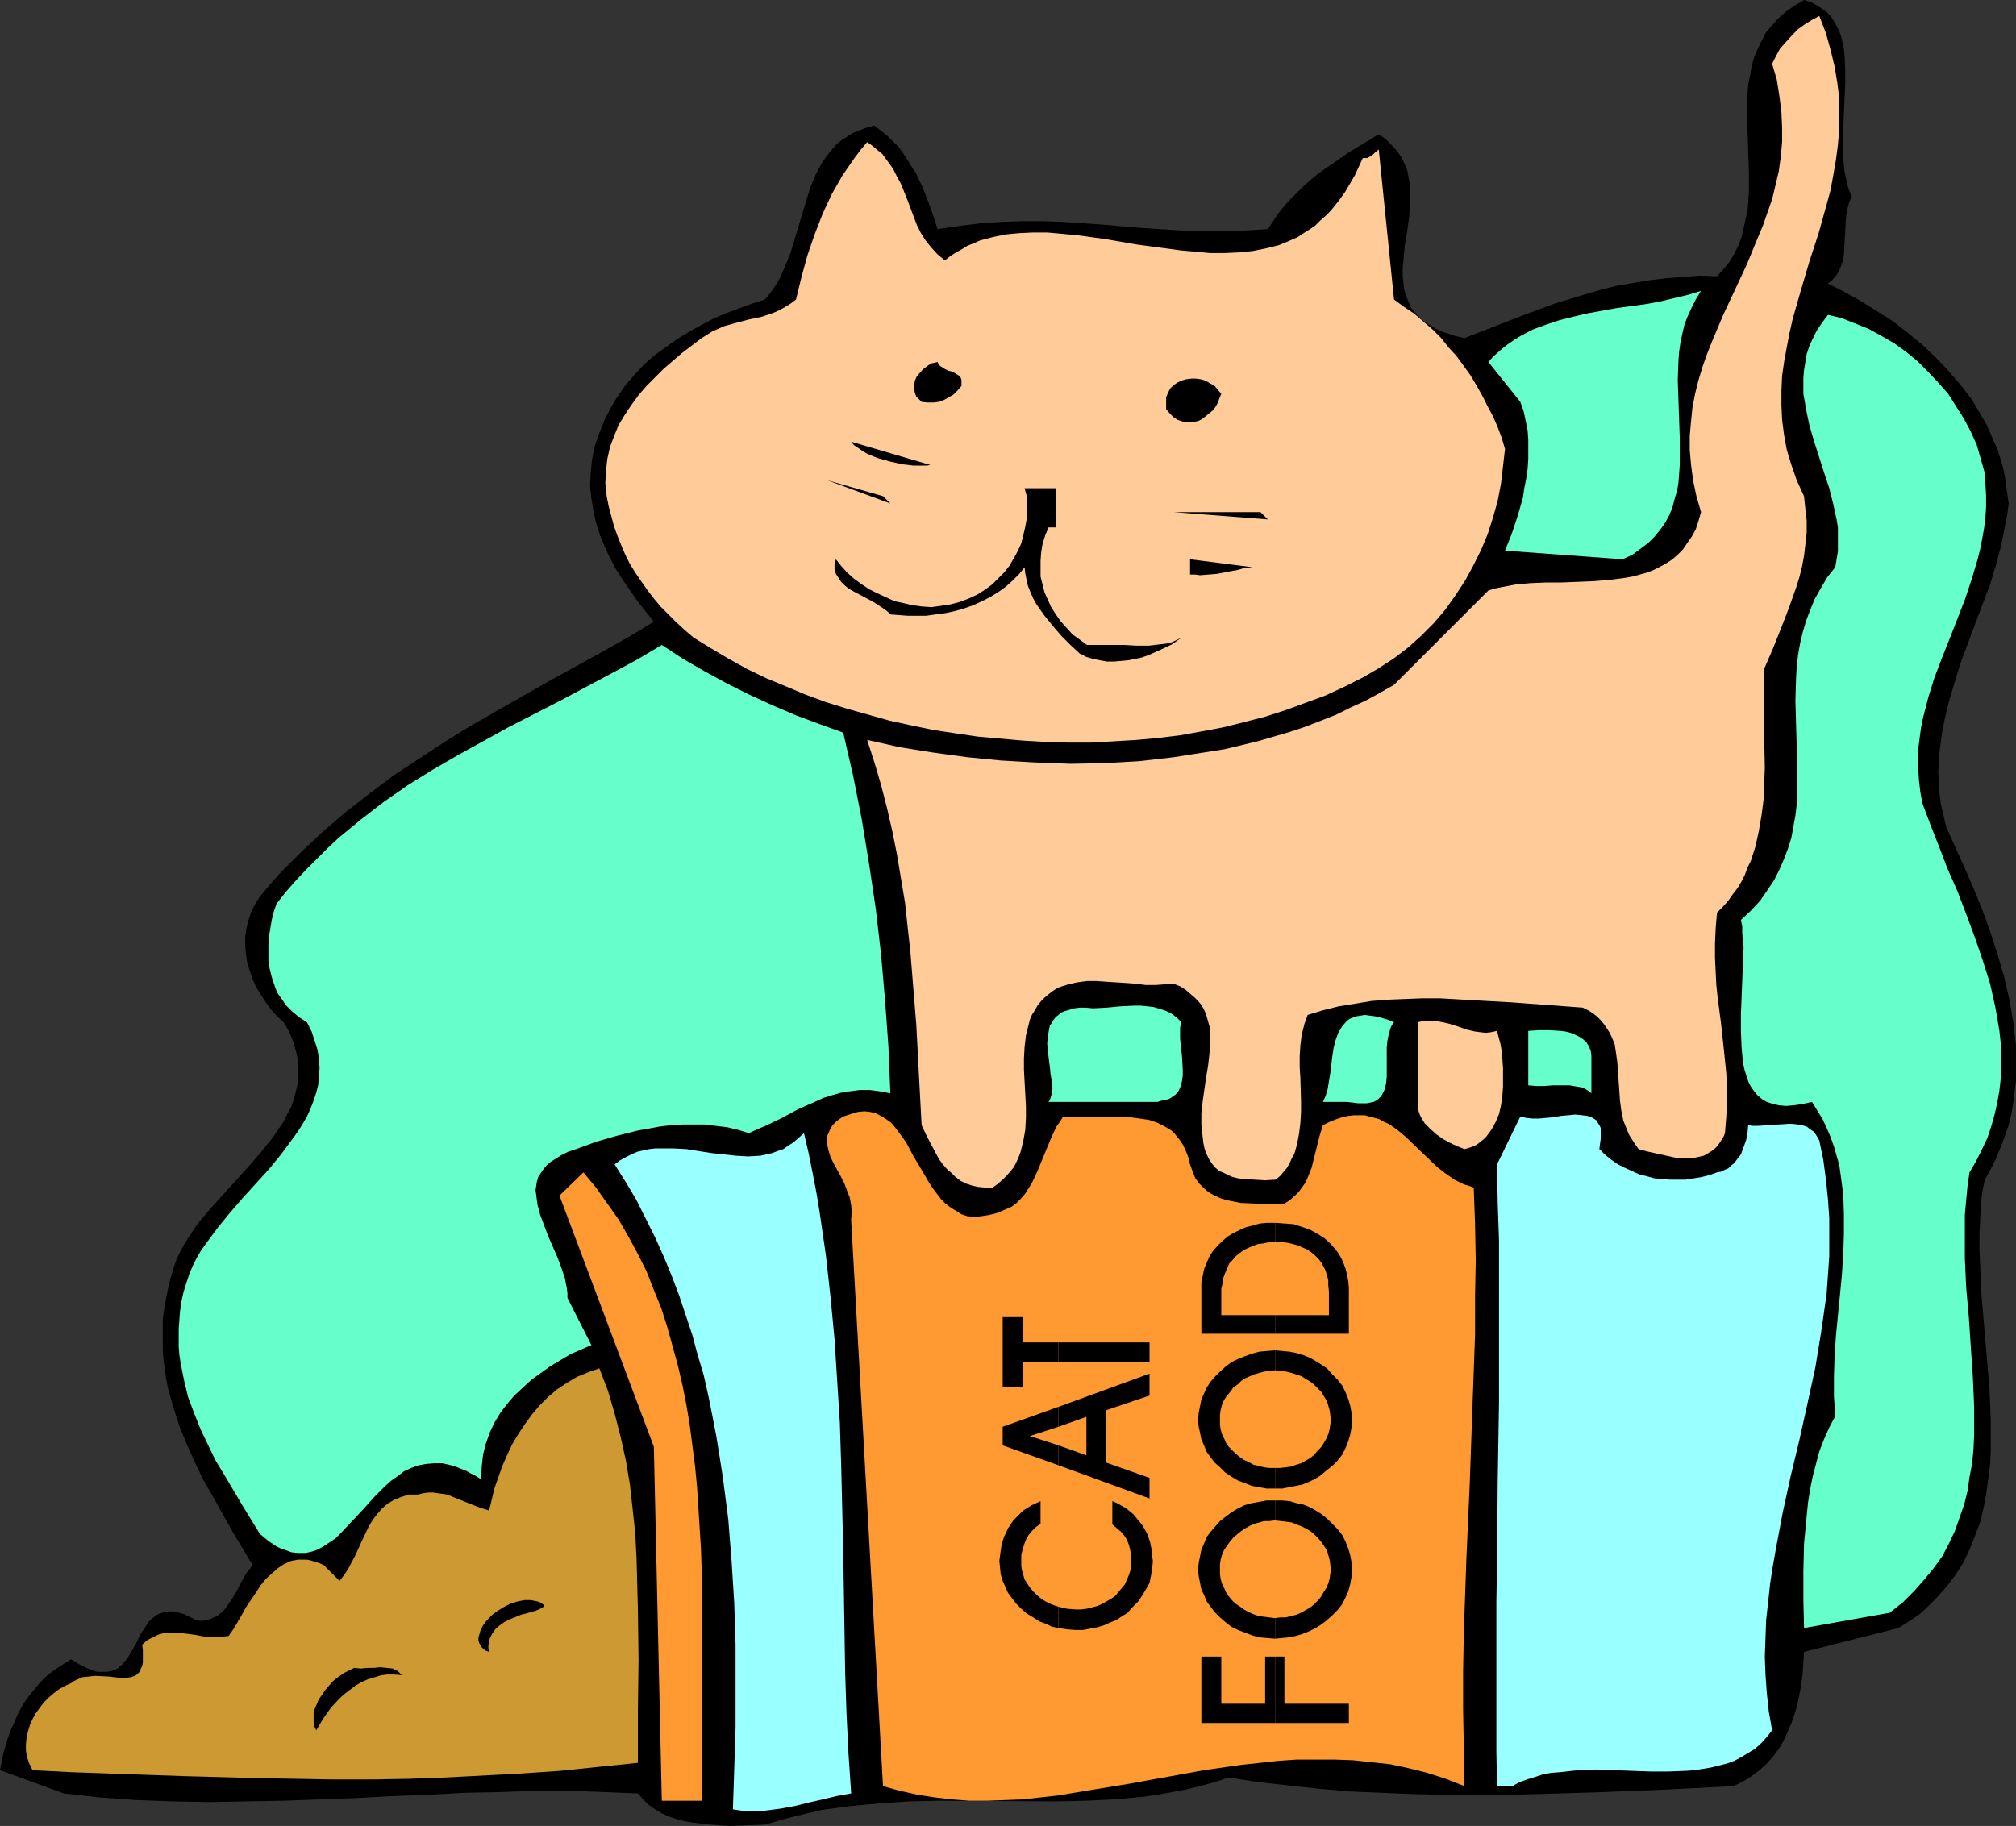 <?xml version="1.0" encoding="UTF-8" standalone="no"?>
<svg
   version="1.0"
   width="129.724mm"
   height="117.527mm"
   id="svg38"
   sodipodi:docname="Cat &amp; Food 07.wmf"
   xmlns:inkscape="http://www.inkscape.org/namespaces/inkscape"
   xmlns:sodipodi="http://sodipodi.sourceforge.net/DTD/sodipodi-0.dtd"
   xmlns="http://www.w3.org/2000/svg"
   xmlns:svg="http://www.w3.org/2000/svg">
  <rect width="100%" height="100%" fill="#333333" stroke="none"/>
  <sodipodi:namedview
     id="namedview38"
     pagecolor="#ffffff"
     bordercolor="#000000"
     borderopacity="0.25"
     inkscape:showpageshadow="2"
     inkscape:pageopacity="0.0"
     inkscape:pagecheckerboard="0"
     inkscape:deskcolor="#d1d1d1"
     inkscape:document-units="mm" />
  <defs
     id="defs1">
    <pattern
       id="WMFhbasepattern"
       patternUnits="userSpaceOnUse"
       width="6"
       height="6"
       x="0"
       y="0" />
  </defs>
  <path
     style="fill:#000000;fill-opacity:1;fill-rule:evenodd;stroke:none"
     d="m 450.379,47.829 -0.646,1.293 -0.323,1.293 -0.323,1.454 -0.162,1.293 -0.162,2.909 -0.162,2.909 -0.162,2.909 -0.162,1.293 -0.485,1.454 -0.485,1.131 -0.646,1.131 -0.97,1.131 -1.131,0.97 3.878,1.939 4.04,2.262 3.878,2.424 3.878,2.424 3.717,2.909 3.555,2.909 3.232,3.07 3.232,3.393 2.909,3.393 2.747,3.555 2.262,3.878 1.131,1.939 0.97,2.101 0.808,1.939 0.97,2.101 0.646,2.101 0.646,2.101 0.485,2.262 0.323,2.262 0.323,2.262 0.323,2.262 -0.323,2.585 -0.485,2.424 -0.97,5.009 -1.293,4.848 -1.454,4.848 -3.555,9.372 -3.555,9.534 -1.454,4.686 -1.454,4.848 -1.131,4.848 -0.485,2.424 -0.646,4.848 -0.162,2.585 -0.162,2.585 0.162,2.585 0.162,2.585 0.323,2.585 0.646,2.747 0.646,2.747 2.101,4.686 2.262,5.009 2.262,5.171 2.101,5.171 1.939,5.332 1.778,5.494 1.616,5.494 1.293,5.655 0.97,5.494 0.323,2.909 0.323,2.747 v 2.747 2.909 2.747 l -0.323,2.747 -0.323,2.747 -0.485,2.747 -0.646,2.747 -0.97,2.747 -0.97,2.585 -1.131,2.747 -1.293,2.585 -1.454,2.585 -0.646,3.232 -0.323,3.393 -0.162,3.393 -0.162,3.393 v 3.555 l 0.162,3.716 0.323,7.271 0.646,7.595 0.323,3.716 0.323,3.878 0.646,7.595 0.323,7.595 v 3.716 3.716 l -0.162,3.555 -0.485,3.716 -0.485,3.555 -0.646,3.393 -0.808,3.393 -1.293,3.393 -1.293,3.232 -1.454,3.07 -1.939,3.07 -2.101,2.747 -2.424,2.747 -1.454,1.454 -1.293,1.293 -1.454,1.293 -1.616,1.131 -1.778,1.131 -1.778,1.131 -22.947,5.817 -0.323,5.171 -0.323,2.585 -0.485,2.585 -0.485,2.424 -0.646,2.262 -0.808,2.262 -0.97,2.262 -0.97,2.101 -1.131,1.939 -1.454,1.939 -1.454,1.616 -1.778,1.616 -1.939,1.454 -2.101,1.293 -2.262,1.131 -15.837,0.808 -15.837,0.646 -15.675,0.485 -7.757,0.162 h -7.757 -7.595 l -7.757,-0.162 -7.595,-0.323 -7.595,-0.323 -7.434,-0.646 -7.434,-0.808 -7.272,-0.808 -7.272,-1.131 -3.394,1.131 -3.555,0.97 -3.394,0.808 -3.394,0.646 -3.555,0.646 -3.394,0.485 -7.11,0.646 -7.11,0.323 -7.11,0.162 -28.603,-0.162 -7.11,0.162 -7.11,0.485 -7.11,0.646 -3.555,0.485 -3.555,0.485 -3.394,0.808 -3.394,0.808 -3.555,0.97 -3.394,0.97 -4.363,0.162 -4.363,0.162 -4.525,-0.323 -4.202,-0.485 -1.939,-0.323 -1.939,-0.485 -1.939,-0.646 -1.778,-0.808 -1.616,-0.97 -1.616,-1.131 -1.293,-1.293 -1.293,-1.454 -8.08,-0.323 -8.242,-0.323 h -8.565 l -8.565,0.323 -8.565,0.162 -8.726,0.485 -8.888,0.323 -8.888,0.485 -17.776,0.646 -9.05,0.162 -8.888,0.162 -8.888,-0.162 -8.888,-0.323 -8.888,-0.646 -8.726,-0.97 L 0,430.625 l 0.808,-4.04 1.131,-3.878 0.808,-2.101 0.808,-1.777 0.808,-1.939 0.97,-1.777 1.131,-1.777 1.293,-1.616 1.293,-1.616 1.454,-1.616 1.454,-1.293 1.778,-1.293 1.778,-1.131 1.778,-1.131 1.778,1.131 1.616,0.808 1.454,0.646 1.454,0.485 h 1.293 0.97 l 1.131,-0.162 0.97,-0.323 0.808,-0.485 0.808,-0.646 0.646,-0.808 0.646,-0.646 1.131,-1.939 1.131,-1.939 0.97,-2.101 1.293,-1.939 0.485,-0.808 0.646,-0.808 0.808,-0.646 0.808,-0.646 0.808,-0.323 0.97,-0.323 1.131,-0.162 h 1.131 l 1.293,0.323 1.293,0.323 1.616,0.808 1.616,0.808 h 1.454 l 1.454,-0.323 1.131,-0.485 0.97,-0.485 0.97,-0.808 0.808,-0.808 0.646,-0.97 0.808,-1.131 1.293,-2.101 1.131,-2.262 1.293,-2.262 0.808,-0.97 0.646,-0.97 -4.848,-8.079 -4.686,-8.402 -2.424,-4.201 -2.101,-4.363 -1.939,-4.363 -1.778,-4.363 -1.454,-4.524 -1.293,-4.524 -0.485,-2.424 -0.323,-2.424 -0.323,-2.262 -0.162,-2.424 v -2.424 -2.424 -2.585 l 0.323,-2.424 0.485,-2.585 0.485,-2.585 0.646,-2.585 0.808,-2.585 0.646,-1.939 0.97,-1.939 0.97,-1.777 1.131,-1.777 1.293,-1.939 1.293,-1.777 2.909,-3.393 3.07,-3.393 6.141,-6.787 2.909,-3.393 2.747,-3.393 1.293,-1.939 1.131,-1.616 0.97,-1.939 0.97,-1.777 0.646,-1.777 0.485,-1.939 0.485,-1.939 0.162,-2.101 v -1.939 l -0.162,-2.101 -0.485,-2.101 -0.646,-2.262 -0.97,-2.262 -1.293,-2.262 -1.616,-1.454 -1.454,-1.616 -1.293,-1.777 -1.131,-1.777 -1.131,-1.777 -0.97,-2.101 -0.646,-1.939 -0.646,-2.101 -0.323,-2.101 -0.162,-2.101 v -2.101 l 0.323,-2.101 0.485,-1.939 0.646,-1.939 0.97,-1.939 1.131,-1.777 2.424,-2.909 2.424,-2.747 2.586,-2.585 2.586,-2.585 5.333,-5.009 5.656,-4.848 5.818,-4.524 5.818,-4.363 6.141,-4.04 6.141,-4.04 6.302,-3.878 6.464,-3.716 12.766,-7.271 12.928,-7.11 6.302,-3.555 6.141,-3.716 -3.878,-4.848 -1.778,-2.585 -1.778,-2.585 -1.778,-2.747 -1.454,-2.747 -1.293,-2.747 -1.131,-2.747 -0.97,-3.07 -0.646,-2.909 -0.485,-3.07 -0.323,-3.07 0.162,-3.07 0.323,-3.232 0.646,-3.232 1.131,-3.232 1.293,-3.232 1.454,-2.909 1.778,-2.909 1.939,-2.747 2.262,-2.585 2.262,-2.424 2.586,-2.262 2.747,-1.939 2.747,-1.939 2.909,-1.777 2.909,-1.616 3.07,-1.616 3.07,-1.293 3.07,-1.131 3.07,-1.131 3.07,-0.97 0.97,-1.131 0.97,-1.293 0.97,-1.454 0.808,-1.454 1.293,-2.909 1.293,-3.232 0.97,-3.232 0.97,-3.232 0.97,-3.232 0.97,-3.232 0.97,-3.07 1.293,-3.07 1.454,-2.747 0.808,-1.131 0.97,-1.293 0.97,-1.131 0.97,-1.131 1.293,-0.97 1.293,-0.808 1.293,-0.808 1.616,-0.646 1.778,-0.646 1.778,-0.485 1.616,1.293 1.616,1.293 1.454,1.454 1.293,1.293 1.131,1.616 0.97,1.454 0.97,1.616 0.97,1.454 1.616,3.393 1.293,3.232 1.293,3.555 1.131,3.555 5.494,-0.808 5.171,-0.646 5.01,-0.323 5.01,-0.162 h 4.848 l 4.848,0.162 9.373,0.646 9.534,0.808 4.848,0.323 5.01,0.323 5.01,0.162 h 5.333 l 5.333,-0.162 5.494,-0.323 1.293,-1.939 1.293,-1.939 1.454,-1.777 1.454,-1.616 1.616,-1.616 1.616,-1.616 3.394,-2.909 3.717,-2.585 3.717,-2.585 3.717,-2.262 3.717,-2.262 1.778,1.293 1.454,1.454 1.293,1.454 0.97,1.454 0.808,1.616 0.646,1.616 0.323,1.777 0.323,1.777 v 1.777 1.777 l -0.162,3.716 -0.485,3.716 -0.646,3.716 -0.323,3.716 -0.162,1.777 v 1.777 l 0.162,1.616 0.162,1.616 0.485,1.616 0.646,1.616 0.646,1.454 1.131,1.293 1.131,1.293 1.616,1.131 1.778,1.131 2.101,0.97 1.131,0.323 1.293,0.485 1.293,0.323 1.454,0.323 14.544,-5.655 7.434,-2.747 3.717,-1.131 3.717,-1.131 3.878,-1.131 3.878,-0.97 3.878,-0.646 3.878,-0.646 4.04,-0.485 4.04,-0.323 4.202,-0.323 4.202,0.162 1.616,-1.777 1.454,-1.777 1.131,-1.939 0.97,-1.939 0.808,-2.101 0.485,-2.101 0.485,-2.262 0.485,-2.101 0.162,-2.262 0.162,-2.424 v -4.686 l -0.323,-9.534 -0.162,-4.848 0.162,-4.686 0.162,-2.262 0.485,-2.262 0.323,-2.101 0.646,-2.262 0.808,-1.939 0.97,-1.939 0.97,-1.939 1.454,-1.777 1.616,-1.777 1.778,-1.616 2.101,-1.454 L 438.743,0 l 1.616,0.485 1.454,0.808 1.293,0.808 1.131,0.808 0.97,0.97 0.808,1.293 0.646,1.131 0.646,1.293 0.485,1.293 0.323,1.454 0.323,1.616 0.162,1.616 0.162,3.232 v 3.555 l -0.323,7.271 -0.162,3.716 v 3.555 3.555 l 0.323,3.232 0.323,1.616 0.323,1.616 0.485,1.454 z"
     id="path1" />
  <path
     style="fill:#ffcc99;fill-opacity:1;fill-rule:evenodd;stroke:none"
     d="m 442.46,3.878 1.616,4.201 1.131,4.04 0.97,4.04 0.646,3.878 0.485,3.878 v 3.878 3.716 l -0.323,3.716 -0.485,3.716 -0.646,3.716 -0.646,3.555 -0.97,3.555 -1.939,6.948 -2.262,6.948 -2.101,7.11 -1.939,6.787 -0.808,3.555 -0.646,3.393 -0.646,3.555 -0.485,3.393 -0.162,3.555 v 3.555 l 0.162,3.555 0.485,3.716 0.646,3.555 1.131,3.716 1.293,3.716 1.778,3.878 0.323,3.07 0.323,2.909 v 2.909 l -0.323,2.909 -0.323,2.747 -0.485,2.585 -0.646,2.585 -0.808,2.585 -1.778,5.009 -1.939,5.009 -1.939,4.848 -2.101,4.848 v 4.04 4.04 8.079 l 0.162,7.918 -0.162,3.878 -0.162,4.04 -0.485,3.716 -0.646,3.716 -0.808,3.716 -1.131,3.555 -0.808,1.616 -0.646,1.777 -0.808,1.616 -0.97,1.616 -1.131,1.454 -1.131,1.616 -1.293,1.454 -1.454,1.454 -0.323,3.878 -0.162,3.555 v 3.555 l 0.162,3.393 0.162,3.232 0.323,3.07 0.808,6.14 0.646,5.979 0.323,3.07 0.323,3.232 0.162,3.393 v 3.555 l -0.162,3.555 -0.323,4.04 -0.323,0.808 -0.485,0.808 -0.97,1.454 -0.97,0.97 -1.293,0.808 -1.131,0.646 -1.454,0.323 -1.454,0.323 h -1.616 -1.454 l -1.616,-0.323 -2.909,-0.646 -2.909,-0.646 -1.293,-0.323 -1.131,-0.323 -0.808,-1.131 -1.454,-2.262 -0.485,-1.131 -0.97,-2.424 -0.485,-2.424 -0.323,-2.424 -0.162,-2.424 -0.162,-2.262 -0.162,-2.424 -0.162,-2.262 -0.323,-2.262 -0.323,-2.101 -0.808,-1.939 -0.485,-0.97 -0.646,-0.97 -0.646,-0.97 -0.808,-0.97 -0.808,-0.808 -0.97,-0.808 -1.293,-0.808 -1.293,-0.646 -8.726,-0.646 -4.363,-0.323 -4.363,-0.323 -8.726,-0.485 -8.565,-0.485 h -4.202 l -4.202,0.162 -4.04,0.162 -4.202,0.323 -3.878,0.646 -4.04,0.646 -3.878,0.97 -3.717,1.131 -0.808,2.262 -0.646,2.585 -0.323,2.585 -0.162,2.585 v 2.747 l 0.162,2.585 0.162,5.494 v 2.747 l -0.162,2.747 -0.323,2.585 -0.485,2.585 -0.646,2.262 -0.646,1.131 -0.485,1.131 -0.646,1.131 -0.808,0.97 -0.808,0.97 -1.131,0.97 -2.586,0.162 -2.747,-0.162 -2.586,-0.162 -1.293,-0.162 -1.293,-0.323 -1.131,-0.485 -0.97,-0.485 -1.131,-0.485 -0.97,-0.808 -0.808,-0.97 -0.646,-0.97 -0.646,-1.293 -0.485,-1.293 -0.323,-1.454 -0.162,-1.454 -0.323,-2.909 v -2.909 l 0.323,-2.909 0.808,-5.655 0.485,-2.909 0.323,-2.747 0.162,-2.585 v -2.585 -1.293 l -0.646,-2.262 -0.323,-1.131 -0.485,-1.131 -0.646,-1.131 -0.808,-0.97 -0.808,-0.808 -1.131,-0.97 -1.131,-0.97 -1.293,-0.808 -1.616,-0.646 -2.101,0.162 -2.262,0.162 h -2.424 l -2.424,-0.323 -2.262,-0.162 -2.586,-0.162 -2.424,-0.162 -2.262,-0.162 h -2.262 l -2.424,0.323 -2.101,0.485 -2.101,0.646 -0.97,0.485 -0.97,0.646 -0.808,0.646 -0.97,0.808 -0.808,0.808 -0.808,0.97 -0.646,1.131 -0.808,1.293 -0.485,1.131 -0.323,1.293 -0.646,2.585 -0.323,2.747 -0.162,2.747 v 2.909 l 0.323,5.817 0.162,3.07 v 2.747 l -0.162,2.909 -0.485,2.747 -0.646,2.585 -0.485,1.293 -0.485,1.131 -0.646,1.293 -0.808,0.97 -0.97,1.131 -0.97,0.97 -1.131,0.97 -1.293,0.97 h -1.778 l -1.778,-0.162 -1.454,-0.323 -1.454,-0.485 -1.293,-0.646 -1.293,-0.97 -0.97,-0.97 -1.131,-0.97 -0.97,-1.131 -0.97,-1.293 -1.454,-2.747 -1.454,-2.747 -1.293,-2.747 -0.646,-12.119 -0.646,-12.28 -0.97,-11.957 -0.485,-5.979 -0.646,-5.817 -0.646,-5.979 -0.97,-5.817 -0.97,-5.817 -1.131,-5.655 -1.293,-5.655 -1.454,-5.655 -1.616,-5.494 -1.778,-5.494 7.918,1.777 8.08,1.293 8.242,1.131 8.242,0.808 8.403,0.485 8.565,0.323 8.403,-0.162 8.403,-0.485 4.202,-0.485 4.202,-0.485 4.04,-0.646 4.202,-0.646 4.04,-0.646 4.04,-0.97 4.04,-0.97 3.878,-1.131 3.878,-1.131 3.878,-1.293 3.717,-1.454 3.717,-1.454 3.555,-1.777 3.555,-1.616 3.555,-1.939 3.394,-1.939 22.947,-22.945 1.616,-0.485 1.616,-0.323 3.394,-0.646 3.555,-0.323 3.878,-0.162 h 3.717 l 4.04,-0.162 3.878,-0.162 3.878,-0.323 3.717,-0.485 1.778,-0.323 1.778,-0.485 1.778,-0.485 1.616,-0.646 1.616,-0.808 1.454,-0.808 1.454,-0.97 1.293,-1.131 1.293,-1.293 0.97,-1.454 1.131,-1.616 0.97,-1.777 0.646,-1.939 0.646,-2.262 -1.131,-3.878 -0.808,-3.878 -0.485,-3.716 -0.323,-3.555 v -3.555 l 0.323,-3.555 0.323,-3.232 0.646,-3.393 0.808,-3.232 0.97,-3.232 1.131,-3.232 1.293,-3.232 2.586,-6.14 5.818,-12.442 2.586,-6.302 1.293,-3.07 1.131,-3.232 1.131,-3.232 0.808,-3.393 0.808,-3.393 0.485,-3.555 0.323,-3.555 V 31.024 l -0.162,-3.716 -0.485,-3.878 -0.646,-4.04 -1.131,-3.878 0.97,-1.939 0.97,-1.777 1.454,-1.616 1.454,-1.616 1.454,-1.454 1.778,-1.293 1.616,-0.97 z"
     id="path2" />
  <path
     style="fill:#ffcc99;fill-opacity:1;fill-rule:evenodd;stroke:none"
     d="m 229.795,63.341 1.454,-1.131 1.293,-0.808 1.454,-0.808 1.293,-0.808 1.616,-0.646 1.454,-0.646 3.07,-0.808 3.07,-0.646 3.394,-0.323 3.394,-0.162 h 3.394 l 3.555,0.323 3.555,0.323 7.11,0.97 7.434,1.293 7.272,0.97 3.555,0.485 3.717,0.323 3.394,0.323 h 3.555 l 3.555,-0.162 3.232,-0.323 3.232,-0.646 3.232,-0.808 3.07,-1.293 1.454,-0.646 1.454,-0.97 1.293,-0.808 1.454,-0.97 1.293,-1.293 1.293,-1.131 1.293,-1.293 1.293,-1.616 1.131,-1.454 1.131,-1.616 1.131,-1.939 1.131,-1.939 0.97,-2.101 0.97,-2.101 h 0.646 0.485 l 0.485,-0.323 0.485,-0.162 0.808,-0.808 0.97,-0.808 3.717,36.518 2.424,1.777 2.424,1.616 2.262,1.939 2.262,1.939 2.101,2.101 1.778,2.262 1.939,2.101 1.778,2.424 1.616,2.262 1.454,2.424 1.454,2.585 1.293,2.585 1.293,2.424 1.131,2.585 0.97,2.585 0.808,2.747 -0.485,4.201 -0.485,4.201 -0.808,4.201 -1.131,4.04 -1.293,4.04 -1.616,3.878 -1.939,3.878 -1.939,3.555 -2.424,3.716 -2.424,3.393 -2.747,3.232 -3.07,3.07 -3.232,2.909 -3.394,2.585 -3.717,2.424 -3.878,2.262 -4.525,2.262 -4.525,2.101 -4.848,1.777 -4.848,1.777 -5.01,1.616 -5.01,1.293 -5.171,1.293 -5.171,0.97 -5.333,0.97 -5.333,0.646 -5.333,0.485 -5.494,0.323 -5.494,0.323 h -5.494 l -5.494,-0.162 -5.494,-0.323 -5.494,-0.485 -5.494,-0.485 -5.494,-0.808 -5.333,-0.808 -5.494,-1.131 -5.171,-1.131 -5.171,-1.454 -5.171,-1.454 -5.171,-1.616 -4.848,-1.777 -5.01,-2.101 -4.686,-1.939 -4.686,-2.262 -4.363,-2.424 -4.363,-2.585 -4.202,-2.585 -2.101,-1.777 -2.101,-1.939 -1.939,-1.939 -1.939,-1.939 -1.616,-1.939 -1.616,-2.101 -1.454,-2.101 -1.454,-2.101 -1.293,-2.101 -1.131,-2.262 -0.97,-2.262 -0.97,-2.424 -0.808,-2.262 -0.646,-2.424 -0.646,-2.424 -0.485,-2.424 -0.162,-1.616 -0.162,-1.616 0.162,-2.909 0.323,-2.909 0.646,-2.909 0.97,-2.585 1.131,-2.747 1.454,-2.424 1.616,-2.424 1.778,-2.424 1.939,-2.262 2.101,-2.101 2.101,-2.101 2.262,-1.939 2.262,-1.939 4.686,-3.555 1.293,-0.808 1.293,-0.808 1.454,-0.646 1.454,-0.646 2.909,-0.808 3.07,-0.808 3.07,-0.646 2.909,-0.97 1.454,-0.646 1.454,-0.808 1.293,-0.808 1.293,-0.97 1.293,-5.332 1.454,-5.332 1.778,-5.171 1.939,-5.009 2.262,-4.848 1.293,-2.262 1.293,-2.262 1.454,-2.101 1.454,-2.101 1.454,-1.939 1.616,-1.939 0.97,0.646 0.97,0.808 1.778,1.454 1.293,1.777 1.293,1.777 0.97,1.939 0.97,1.777 1.616,4.04 1.454,3.878 0.808,2.101 0.97,1.939 1.131,1.777 1.293,1.616 1.616,1.777 z"
     id="path3" />
  <path
     style="fill:#66ffcc;fill-opacity:1;fill-rule:evenodd;stroke:none"
     d="m 394.627,136.055 -28.603,-2.101 1.616,-4.04 1.454,-4.363 1.293,-4.524 0.323,-2.262 0.485,-2.424 0.323,-2.262 0.162,-2.424 v -2.262 -2.424 l -0.162,-2.262 -0.485,-2.424 -0.485,-2.262 -0.808,-2.262 -7.757,-9.695 1.131,-1.293 1.293,-1.131 1.293,-1.131 1.293,-0.97 1.454,-0.97 1.293,-0.808 3.07,-1.616 3.07,-1.131 3.394,-1.131 3.232,-0.808 3.394,-0.808 7.11,-1.293 7.11,-0.97 3.555,-0.646 3.394,-0.808 3.394,-0.808 3.232,-0.97 -1.293,2.101 -0.97,1.939 -0.97,2.101 -0.808,2.101 -0.485,2.101 -0.485,2.262 -0.323,2.262 -0.162,2.262 -0.162,4.524 0.162,4.686 0.162,4.686 0.162,4.686 v 4.363 2.262 l -0.162,2.262 -0.162,2.101 -0.323,1.939 -0.646,2.101 -0.485,1.939 -0.808,1.939 -0.97,1.777 -1.131,1.616 -1.454,1.777 -1.454,1.454 -1.939,1.454 -1.939,1.454 z"
     id="path4" />
  <path
     style="fill:#66ffcc;fill-opacity:1;fill-rule:evenodd;stroke:none"
     d="m 482.699,115.049 0.162,2.747 0.162,2.747 v 2.747 l -0.162,2.585 -0.323,2.585 -0.485,2.747 -0.485,2.424 -0.646,2.585 -1.454,4.848 -1.616,4.848 -3.717,9.534 -1.939,4.848 -1.778,4.686 -1.454,4.686 -1.293,5.009 -0.485,2.424 -0.323,2.424 -0.323,2.585 v 2.585 2.585 l 0.162,2.585 0.323,2.747 0.485,2.747 1.939,5.171 2.101,5.332 2.101,5.494 2.424,5.494 2.101,5.494 2.101,5.655 1.939,5.655 1.778,5.655 1.293,5.817 0.485,2.747 0.485,2.909 0.323,2.909 0.162,2.909 v 2.909 l -0.162,2.909 -0.323,2.909 -0.485,2.747 -0.646,2.909 -0.808,2.909 -0.97,2.909 -1.293,2.747 -1.454,2.909 -1.616,2.747 -0.485,3.393 -0.323,3.393 -0.323,3.555 v 3.393 3.555 3.555 l 0.323,7.11 0.646,7.271 0.485,7.271 0.485,7.11 0.323,7.271 v 3.555 3.393 l -0.162,3.555 -0.323,3.393 -0.646,3.393 -0.485,3.393 -0.808,3.232 -1.131,3.232 -1.131,3.232 -1.454,3.07 -1.616,3.07 -2.101,2.909 -2.262,2.747 -2.424,2.747 -2.747,2.747 -3.232,2.585 -20.846,3.716 -0.162,-6.948 v -6.948 l 0.162,-6.625 0.323,-3.393 0.323,-3.393 0.323,-3.232 0.485,-3.07 0.646,-3.232 0.808,-3.07 0.808,-3.07 1.131,-2.909 1.293,-2.909 1.454,-2.747 -0.323,-4.848 v -4.848 l 0.162,-4.848 0.323,-5.009 0.97,-9.857 0.485,-5.009 0.323,-5.009 0.162,-4.848 v -5.009 l -0.162,-4.686 -0.323,-2.424 -0.323,-2.424 -0.323,-2.262 -0.646,-2.262 -0.646,-2.262 -0.808,-2.262 -0.97,-2.262 -0.97,-2.101 -1.293,-2.101 -1.293,-2.101 -2.262,0.485 -2.101,0.323 -1.939,0.162 -1.778,-0.162 -1.454,-0.323 -1.454,-0.485 -1.131,-0.646 -1.131,-0.97 -0.808,-0.97 -0.808,-1.131 -0.646,-1.293 -0.485,-1.454 -0.485,-1.616 -0.323,-1.616 -0.162,-1.777 -0.162,-1.777 -0.162,-3.878 v -4.201 l 0.323,-8.241 0.162,-4.04 0.162,-3.878 -0.162,-1.777 -0.162,-1.777 v -1.616 l -0.323,-1.616 2.424,-2.262 2.262,-2.424 1.778,-2.585 1.616,-2.424 1.293,-2.585 1.131,-2.585 0.97,-2.585 0.808,-2.585 0.485,-2.747 0.485,-2.585 0.323,-2.747 0.162,-2.747 v -5.655 l -0.162,-5.494 -0.162,-5.655 -0.162,-5.655 0.162,-5.494 0.162,-2.909 0.323,-2.747 0.485,-2.747 0.646,-2.747 0.808,-2.747 0.97,-2.585 1.131,-2.747 1.454,-2.585 1.616,-2.747 1.939,-2.424 0.323,-1.939 0.323,-1.939 v -1.939 -1.939 -1.939 l -0.323,-1.939 -0.808,-3.716 -0.97,-3.878 -1.293,-3.878 -2.424,-7.595 -1.131,-3.878 -0.808,-3.878 -0.323,-1.939 -0.323,-1.777 v -1.939 -1.939 l 0.162,-1.939 0.323,-1.939 0.323,-1.939 0.646,-1.939 0.808,-1.777 0.97,-1.939 1.293,-1.939 1.454,-1.939 3.394,0.808 3.232,1.293 3.232,1.293 3.232,1.777 3.07,1.777 2.909,2.101 2.747,2.262 2.586,2.585 2.424,2.585 2.424,2.747 1.939,3.07 1.939,3.07 1.616,3.07 1.454,3.232 0.97,3.393 z"
     id="path5" />
  <path
     style="fill:#000000;fill-opacity:1;fill-rule:evenodd;stroke:none"
     d="m 233.835,93.881 -0.97,1.131 -0.97,0.97 -1.131,0.646 -1.131,0.646 -1.293,0.485 -1.293,0.162 h -1.454 l -1.454,-0.162 -0.646,-0.646 -0.646,-0.646 -0.323,-0.808 -0.162,-0.808 -0.162,-0.646 0.162,-0.808 0.162,-0.808 0.323,-0.808 0.485,-0.646 1.131,-1.293 0.646,-0.485 0.646,-0.485 0.808,-0.485 0.808,-0.162 0.646,-0.162 0.323,0.646 0.323,0.323 0.97,0.646 0.97,0.485 0.646,0.162 0.485,0.162 0.808,0.485 0.808,0.485 0.323,0.485 0.162,0.485 v 0.646 z"
     id="path6" />
  <path
     style="fill:#000000;fill-opacity:1;fill-rule:evenodd;stroke:none"
     d="m 297.02,95.82 -0.485,1.131 -0.323,0.97 -0.646,1.131 -0.646,0.808 -0.97,0.808 -0.808,0.646 -0.808,0.646 -0.97,0.485 -0.97,0.162 -0.97,0.162 h -1.131 l -0.97,-0.323 -0.97,-0.323 -0.97,-0.646 -0.808,-0.808 -0.97,-1.131 v -1.454 -1.454 l 0.485,-1.131 0.485,-0.97 0.808,-0.808 0.97,-0.646 0.97,-0.485 1.131,-0.323 1.293,-0.162 h 1.131 l 1.131,0.162 1.131,0.323 1.131,0.646 1.131,0.646 0.808,0.97 z"
     id="path7" />
  <path
     style="fill:#000000;fill-opacity:1;fill-rule:evenodd;stroke:none"
     d="m 226.24,113.11 -0.808,0.162 h -0.97 -1.131 -1.131 l -1.293,-0.162 -1.454,-0.162 -2.909,-0.646 -2.909,-0.808 -1.293,-0.485 -1.454,-0.646 -1.131,-0.646 -1.131,-0.808 -0.97,-0.646 -0.646,-0.808 z"
     id="path8" />
  <path
     style="fill:#000000;fill-opacity:1;fill-rule:evenodd;stroke:none"
     d="m 216.544,122.482 -15.352,-5.655 13.574,3.878 z"
     id="path9" />
  <path
     style="fill:#000000;fill-opacity:1;fill-rule:evenodd;stroke:none"
     d="m 256.782,128.299 h -1.778 l -0.808,1.939 -0.646,2.101 -0.323,1.939 -0.162,2.101 v 1.939 1.939 l 0.485,1.939 0.485,1.939 0.808,1.777 0.808,1.777 1.131,1.777 1.131,1.616 1.454,1.616 1.454,1.616 1.778,1.293 1.778,1.293 h 2.909 3.07 3.07 l 2.909,0.162 h 3.07 l 2.747,-0.323 1.454,-0.162 1.293,-0.323 1.131,-0.485 1.293,-0.646 -1.131,0.808 -1.131,0.808 -2.747,1.293 -2.909,1.293 -1.778,0.646 -3.232,0.646 -1.778,0.162 -1.778,0.162 h -1.616 l -1.778,-0.323 -1.616,-0.323 -1.616,-0.485 -1.616,-0.808 -2.101,-1.939 -2.262,-2.262 -2.101,-2.424 -2.101,-2.585 -1.939,-2.747 -0.808,-1.454 -0.646,-1.454 -0.646,-1.616 -0.323,-1.454 -0.323,-1.616 -0.162,-1.454 -1.293,1.616 -1.616,1.616 -1.616,1.454 -1.778,1.293 -2.101,1.293 -1.939,0.97 -2.101,0.97 -2.262,0.808 -2.262,0.646 -2.262,0.485 -2.424,0.323 -2.262,0.323 h -2.262 -2.262 l -2.101,-0.162 -2.101,-0.162 -0.808,-0.808 -1.131,-0.808 -2.262,-1.454 -4.848,-2.585 -1.131,-0.646 -0.97,-0.808 -0.808,-0.808 -0.646,-0.97 -0.646,-0.97 -0.323,-1.131 v -1.131 l 0.323,-1.293 1.293,1.616 1.454,1.616 1.616,1.454 1.778,1.293 1.939,1.293 1.939,0.97 2.101,0.97 2.101,0.97 2.262,0.485 2.101,0.485 2.262,0.323 2.424,0.162 2.262,-0.323 2.262,-0.323 2.424,-0.646 2.101,-0.808 2.101,-0.97 1.778,-1.131 1.778,-1.293 1.454,-1.454 1.454,-1.454 1.293,-1.616 1.131,-1.939 0.97,-1.777 0.808,-1.777 0.485,-1.939 0.485,-2.101 0.323,-1.777 0.162,-2.101 v -1.777 l -0.162,-1.939 -0.485,-1.777 h 7.595 z"
     id="path10" />
  <path
     style="fill:#000000;fill-opacity:1;fill-rule:evenodd;stroke:none"
     d="m 308.332,126.36 -22.947,-1.777 h 21.17 z"
     id="path11" />
  <path
     style="fill:#000000;fill-opacity:1;fill-rule:evenodd;stroke:none"
     d="m 304.616,137.994 -1.939,0.162 -1.616,0.485 -1.778,0.323 -1.616,0.323 -1.778,0.323 -1.939,0.162 -2.101,0.162 -1.293,-0.162 h -1.131 v -3.716 z"
     id="path12" />
  <path
     style="fill:#66ffcc;fill-opacity:1;fill-rule:evenodd;stroke:none"
     d="m 205.07,178.229 2.424,10.503 2.101,10.665 1.778,10.826 1.616,10.826 1.293,11.149 0.97,11.149 0.808,11.149 0.485,11.473 -2.586,-0.485 -2.424,-0.323 h -2.424 l -2.424,0.323 -2.101,0.323 -2.262,0.646 -2.101,0.646 -2.101,0.97 -4.04,1.777 -3.878,2.101 -4.04,1.939 -1.939,0.808 -2.101,0.97 -2.586,-0.808 -2.747,-0.646 -2.747,-0.323 -2.586,-0.323 h -2.747 -2.747 l -2.747,0.162 -2.747,0.323 -2.586,0.485 -2.747,0.485 -5.171,1.293 -5.01,1.454 -4.848,1.777 -1.939,0.646 -1.616,0.808 -1.293,0.808 -1.293,0.808 -0.97,0.808 -0.808,0.97 -0.646,0.97 -0.646,0.97 -0.323,1.131 -0.162,0.97 -0.162,1.131 0.162,1.131 0.162,1.293 0.162,1.131 0.646,2.424 0.97,2.585 0.97,2.585 2.262,5.171 0.97,2.585 0.808,2.424 0.485,2.424 0.162,1.293 v 1.131 l 5.818,11.473 -2.586,1.131 -2.586,1.131 -2.424,1.454 -2.424,1.454 -2.262,1.616 -2.262,1.616 -2.101,1.939 -2.101,1.939 -1.778,2.101 -1.616,2.101 -1.454,2.424 -1.131,2.424 -0.97,2.747 -0.646,2.585 -0.323,2.909 -0.162,3.07 -1.293,-0.808 -1.293,-0.646 -1.131,-0.646 -1.293,-0.485 -1.131,-0.485 -1.131,-0.323 -2.101,-0.485 h -2.101 l -1.939,0.162 -1.778,0.323 -1.778,0.646 -1.778,0.808 -1.454,1.131 -1.616,1.131 -1.454,1.293 -2.747,2.747 -2.747,3.07 -2.747,2.909 -2.586,2.747 -1.293,1.293 -1.454,0.97 -1.454,0.97 -1.454,0.808 -1.454,0.485 -1.454,0.323 h -1.778 l -1.616,-0.162 -1.778,-0.646 -0.97,-0.323 -0.97,-0.485 -0.97,-0.646 -0.97,-0.646 -0.97,-0.808 -1.131,-0.97 -4.363,-7.11 -4.202,-7.11 -2.262,-3.716 -1.778,-3.716 -1.778,-3.716 -1.616,-4.04 -1.454,-3.878 -0.97,-4.04 -0.808,-4.04 -0.323,-2.101 -0.162,-2.101 v -2.101 -2.101 l 0.162,-2.262 0.162,-2.101 0.323,-2.262 0.485,-2.262 0.646,-2.101 0.808,-2.424 0.808,-1.939 0.97,-1.939 1.131,-1.939 1.293,-1.777 2.747,-3.716 2.909,-3.555 3.07,-3.555 3.232,-3.555 3.232,-3.555 2.909,-3.555 2.747,-3.716 1.293,-1.777 1.131,-1.777 1.131,-1.939 0.808,-1.777 0.808,-2.101 0.646,-1.939 0.485,-1.939 0.162,-1.939 0.162,-2.101 -0.162,-2.262 -0.323,-2.101 -0.646,-2.101 -0.808,-2.424 -1.131,-2.262 -1.778,-1.131 -1.778,-1.454 -1.454,-1.454 -1.131,-1.616 -1.131,-1.616 -0.646,-1.777 -0.646,-1.939 -0.485,-1.939 -0.323,-1.939 v -2.101 -1.939 l 0.162,-2.101 0.323,-1.939 0.323,-1.939 0.485,-1.939 0.646,-1.939 2.262,-2.909 2.424,-2.747 2.586,-2.747 2.586,-2.585 2.586,-2.585 2.586,-2.424 2.747,-2.262 2.747,-2.262 5.656,-4.363 5.818,-4.04 5.979,-3.716 6.141,-3.555 6.141,-3.393 6.141,-3.393 6.302,-3.232 6.302,-3.232 12.443,-6.625 6.302,-3.393 5.979,-3.555 5.171,3.393 5.333,3.07 5.333,2.909 5.494,2.747 5.656,2.585 5.656,2.424 5.656,2.101 z"
     id="path13" />
  <path
     style="fill:#66ffcc;fill-opacity:1;fill-rule:evenodd;stroke:none"
     d="m 287.324,248.68 -0.323,1.293 v 1.293 1.454 l 0.162,1.454 0.323,3.07 0.162,2.909 v 1.454 l -0.162,1.293 -0.323,1.293 -0.485,1.131 -0.808,0.97 -0.485,0.323 -0.646,0.485 -0.646,0.323 -0.808,0.162 -0.808,0.162 -0.97,0.323 h -26.502 l 0.323,-0.485 0.162,-0.485 0.323,-1.131 0.162,-1.293 -0.162,-1.616 -0.323,-1.777 -0.162,-1.777 -0.485,-3.716 -0.162,-1.939 0.162,-1.777 0.323,-1.777 0.162,-0.808 0.485,-0.646 0.323,-0.646 0.646,-0.808 0.646,-0.485 0.808,-0.646 0.808,-0.323 1.131,-0.323 1.131,-0.323 1.293,-0.162 h 1.454 l 1.778,0.162 3.232,-0.162 3.394,-0.323 3.394,-0.162 h 1.616 l 1.616,0.162 1.454,0.162 1.616,0.485 1.454,0.485 1.293,0.646 1.293,0.97 z"
     id="path14" />
  <path
     style="fill:#66ffcc;fill-opacity:1;fill-rule:evenodd;stroke:none"
     d="m 339.036,248.68 -0.485,0.646 -0.323,0.646 -0.485,1.616 -0.323,1.616 -0.162,1.616 v 1.939 1.777 3.393 l -0.162,1.616 -0.323,1.454 -0.646,1.293 -0.323,0.485 -0.485,0.485 -0.646,0.485 -0.646,0.323 -0.808,0.162 -0.808,0.162 h -0.97 -1.131 l -1.293,-0.162 -1.454,-0.162 h -5.818 l 0.646,-1.454 0.485,-1.616 0.323,-1.939 0.323,-1.939 0.485,-4.04 0.323,-2.101 0.485,-1.939 0.646,-1.777 0.97,-1.616 1.131,-1.293 0.646,-0.485 0.808,-0.323 0.97,-0.323 0.97,-0.162 0.97,-0.162 1.131,0.162 1.293,0.162 1.454,0.323 1.616,0.485 z"
     id="path15" />
  <path
     style="fill:#ffcc99;fill-opacity:1;fill-rule:evenodd;stroke:none"
     d="m 364.084,250.78 0.323,1.293 0.485,1.777 0.323,1.777 0.162,1.939 0.162,2.262 v 2.262 2.262 l -0.162,2.262 -0.323,2.262 -0.485,2.101 -0.808,1.939 -0.97,1.777 -1.293,1.777 -0.646,0.646 -0.808,0.646 -0.808,0.646 -0.97,0.485 -0.97,0.323 -1.131,0.323 -1.616,-0.646 -1.778,-0.808 -1.778,-0.97 -1.616,-1.131 -1.454,-1.293 -1.454,-1.454 -0.485,-0.808 -0.485,-0.808 -0.323,-0.808 -0.323,-0.97 v -21.168 l 1.293,-0.323 h 1.454 1.131 l 1.293,0.162 2.262,0.485 2.101,0.646 2.262,0.808 2.101,0.485 1.293,0.162 1.293,0.162 1.293,-0.162 z"
     id="path16" />
  <path
     style="fill:#66ffcc;fill-opacity:1;fill-rule:evenodd;stroke:none"
     d="m 387.032,258.375 v 7.595 l -0.808,-0.646 -0.808,-0.485 -0.808,-0.323 -0.97,-0.162 -1.939,-0.323 h -1.939 -2.101 l -2.101,0.162 h -1.939 l -1.939,-0.162 V 250.78 l 2.424,-0.162 h 2.747 l 2.586,0.162 1.293,0.162 1.293,0.323 1.131,0.485 0.97,0.485 0.97,0.646 0.808,0.808 0.485,0.808 0.485,1.131 0.162,1.293 z"
     id="path17" />
  <path
     style="fill:#ff9932;fill-opacity:1;fill-rule:evenodd;stroke:none"
     d="m 247.086,292.793 1.131,-1.131 1.131,-1.293 0.808,-1.293 0.808,-1.293 1.293,-2.747 1.131,-2.747 2.262,-5.494 1.293,-2.747 0.808,-1.131 0.808,-1.293 2.262,0.162 h 4.686 l 2.262,-0.162 h 4.848 l 2.262,0.162 2.262,0.323 2.262,0.323 1.939,0.646 1.939,0.97 1.616,0.97 0.808,0.808 0.646,0.808 0.646,0.808 0.646,0.97 0.485,0.97 0.485,1.131 0.485,1.293 0.323,1.454 0.646,1.777 0.646,1.616 0.97,1.293 1.131,1.131 1.131,0.97 1.454,0.808 1.454,0.646 1.616,0.485 1.616,0.323 1.616,0.323 3.555,0.162 3.555,0.162 3.555,-0.162 1.293,-0.808 1.293,-1.131 0.97,-0.97 0.808,-1.131 0.808,-1.131 0.485,-1.131 0.97,-2.424 0.646,-2.585 0.646,-2.585 0.646,-2.585 0.808,-2.585 1.616,-0.808 1.616,-0.646 1.454,-0.485 1.454,-0.323 1.454,-0.162 h 1.293 1.293 l 1.131,0.323 1.293,0.323 1.131,0.323 1.131,0.646 1.131,0.485 2.101,1.454 1.939,1.616 3.878,3.716 3.878,3.716 2.101,1.616 2.101,1.454 2.262,1.131 1.131,0.323 1.293,0.485 0.323,8.887 0.162,8.887 -0.162,8.887 v 9.049 l -0.646,17.936 -0.646,18.259 -0.808,18.098 -0.646,18.421 -0.162,9.21 v 9.21 l 0.162,9.372 0.162,9.372 -4.525,-1.777 -4.525,-1.454 -4.525,-1.131 -4.525,-0.97 -4.525,-0.485 -4.525,-0.485 -4.525,-0.162 h -4.525 -4.525 l -4.686,0.323 -4.363,0.485 -4.525,0.485 -9.05,1.293 -8.888,1.616 -4.525,0.808 -4.363,0.808 -8.888,1.454 -8.726,1.454 -4.363,0.485 -4.363,0.485 -4.363,0.162 -4.202,0.162 h -4.363 l -4.202,-0.323 -4.202,-0.485 -4.202,-0.646 -4.363,-0.97 -4.04,-1.131 -7.757,-137.832 0.162,-1.777 -0.162,-1.777 -0.323,-1.777 -0.646,-1.616 -0.646,-1.777 -0.808,-1.616 -1.778,-3.232 -0.808,-1.616 -0.485,-1.616 -0.323,-1.454 v -1.454 -0.646 l 0.323,-0.646 0.323,-0.808 0.323,-0.646 0.485,-0.646 0.646,-0.646 0.808,-0.646 0.97,-0.646 1.939,-0.646 1.616,-0.485 1.616,-0.162 1.454,0.162 1.293,0.323 1.293,0.646 1.293,0.808 1.131,0.808 0.97,1.131 0.97,1.293 0.97,1.293 0.97,1.454 1.616,3.07 1.939,3.232 1.778,3.07 0.97,1.454 0.97,1.293 0.97,1.293 1.131,1.131 1.293,0.97 1.293,0.808 1.293,0.808 1.454,0.485 1.616,0.162 1.778,-0.162 1.939,-0.323 1.939,-0.485 2.262,-0.97 1.131,-0.485 z"
     id="path18" />
  <path
     style="fill:#99ffff;fill-opacity:1;fill-rule:evenodd;stroke:none"
     d="m 388.971,279.543 1.293,1.293 1.616,1.293 1.616,1.131 1.616,0.808 1.778,0.808 1.778,0.808 1.939,0.485 1.778,0.485 1.939,0.162 1.939,0.162 h 1.939 1.778 l 1.939,-0.323 1.939,-0.323 1.939,-0.485 1.778,-0.646 0.97,-0.162 0.97,-0.485 0.808,-0.323 0.646,-0.646 0.808,-0.646 0.485,-0.646 1.131,-1.454 0.646,-1.777 0.646,-1.777 0.323,-1.777 0.162,-1.777 1.131,0.162 h 1.131 l 2.424,-0.162 5.01,-0.323 h 1.131 l 1.293,0.162 0.97,0.162 1.131,0.323 0.808,0.646 0.97,0.646 0.646,0.97 0.646,1.131 0.97,4.686 0.646,4.848 0.485,4.686 0.323,4.686 v 4.686 4.524 l -0.323,4.686 -0.323,4.524 -0.646,4.524 -0.646,4.524 -1.454,8.887 -1.939,8.887 -1.939,8.726 -2.101,8.726 -1.939,8.887 -1.616,8.564 -0.808,4.524 -0.646,4.201 -0.485,4.524 -0.485,4.363 -0.162,4.363 -0.162,4.524 0.162,4.363 0.323,4.524 0.485,4.524 0.808,4.524 -1.293,1.616 -1.293,1.454 -1.616,1.454 -1.616,0.97 -1.616,0.97 -1.778,0.97 -1.778,0.646 -1.939,0.485 -1.939,0.485 -1.939,0.323 -1.939,0.323 -2.262,0.162 -4.202,0.162 h -4.363 l -4.525,-0.162 -4.363,-0.162 -4.525,-0.162 -4.202,0.162 -4.363,0.485 -2.101,0.162 -1.939,0.323 -1.939,0.646 -2.101,0.646 -1.778,0.646 -1.778,0.97 h -3.717 l -0.162,-8.402 v -8.726 -18.098 -9.534 l 0.162,-9.534 0.162,-19.552 0.323,-19.713 v -19.713 -9.695 -9.695 l -0.323,-9.372 -0.162,-9.21 5.656,-11.634 1.454,0.323 1.454,0.162 h 1.616 l 1.778,-0.162 1.778,-0.162 1.778,-0.323 1.778,-0.162 1.778,-0.162 1.454,0.162 1.454,0.162 1.293,0.485 0.485,0.323 0.485,0.323 0.323,0.646 0.323,0.485 0.323,0.646 v 0.808 1.939 l -0.162,1.131 z"
     id="path19" />
  <path
     style="fill:#99ffff;fill-opacity:1;fill-rule:evenodd;stroke:none"
     d="m 207.009,436.28 -3.555,0.646 -3.394,0.808 -3.555,0.808 -3.232,0.808 -3.555,0.646 -3.717,0.485 h -1.778 -1.939 -1.939 l -2.101,-0.323 0.323,-9.857 0.323,-10.018 V 410.265 400.085 l -0.323,-10.18 -0.646,-10.18 -0.808,-10.18 -1.293,-10.018 -0.808,-5.171 -0.808,-5.009 -0.97,-5.009 -0.97,-4.848 -1.131,-5.009 -1.454,-4.848 -1.293,-4.848 -1.616,-4.848 -1.616,-4.848 -1.778,-4.686 -1.939,-4.686 -2.101,-4.686 -2.262,-4.524 -2.262,-4.524 -2.586,-4.363 -2.747,-4.363 1.293,-0.97 1.454,-0.808 1.293,-0.646 1.454,-0.646 1.454,-0.323 1.454,-0.323 1.454,-0.162 h 1.454 3.07 l 3.07,0.162 6.141,0.97 3.07,0.323 2.909,0.323 2.909,0.162 2.909,-0.162 1.454,-0.323 1.454,-0.323 1.293,-0.485 1.454,-0.485 1.131,-0.808 1.293,-0.808 1.293,-1.131 1.293,-1.131 1.131,4.848 0.97,4.848 0.97,5.009 0.808,5.009 1.454,10.018 1.131,10.18 0.97,10.18 0.646,10.18 0.646,10.18 0.323,10.18 0.485,20.36 0.323,20.198 0.162,10.018 0.323,9.857 0.485,9.857 z"
     id="path20" />
  <path
     style="fill:#ff9932;fill-opacity:1;fill-rule:evenodd;stroke:none"
     d="m 170.649,438.058 h -9.696 l -1.939,-86.125 -22.947,-61.079 5.818,-5.655 3.07,3.716 2.747,3.878 2.747,3.878 2.424,4.201 2.262,4.201 2.101,4.201 1.778,4.524 1.778,4.363 1.454,4.524 1.293,4.686 1.293,4.686 1.131,4.848 0.97,4.848 0.808,4.848 0.646,5.009 0.646,5.009 0.485,5.009 0.323,5.009 0.646,10.341 0.323,10.341 v 10.18 10.341 l -0.162,10.18 v 10.18 z"
     id="path21" />
  <path
     style="fill:#cc9932;fill-opacity:1;fill-rule:evenodd;stroke:none"
     d="m 155.136,428.847 -9.534,0.97 -9.373,0.97 -9.373,0.646 -9.211,0.485 -9.211,0.485 -9.05,0.323 -9.05,0.162 h -9.211 L 63.024,432.564 44.925,432.079 35.714,431.756 17.291,431.11 7.918,430.625 7.11,429.009 6.626,427.555 6.302,425.939 v -1.616 l 0.162,-1.616 0.323,-1.454 0.485,-1.616 0.646,-1.454 0.808,-1.454 0.97,-1.293 0.97,-1.293 1.131,-1.131 1.293,-1.131 1.293,-0.97 1.454,-0.808 1.454,-0.646 0.646,-0.485 0.646,-0.323 1.454,-0.646 1.616,-0.162 1.454,-0.162 3.232,0.162 2.909,0.323 h 1.293 l 1.293,-0.162 0.97,-0.323 0.485,-0.323 0.323,-0.323 0.485,-0.485 0.162,-0.646 0.323,-0.646 0.162,-0.808 v -0.808 -1.131 -1.131 l -0.162,-1.293 1.293,-1.131 1.293,-0.646 1.293,-0.646 1.131,-0.323 1.293,-0.162 h 1.131 l 2.586,0.162 2.586,0.323 2.586,0.485 h 1.454 l 1.293,0.162 1.616,-0.162 1.454,-0.162 1.131,-1.616 0.97,-1.616 1.131,-1.939 0.97,-1.777 2.424,-3.555 1.131,-1.777 1.293,-1.616 1.454,-1.293 1.454,-1.293 1.454,-0.97 1.778,-0.808 1.778,-0.323 h 0.97 0.97 l 0.97,0.162 0.97,0.323 1.131,0.323 1.131,0.485 3.878,3.878 1.131,-1.454 0.97,-1.454 1.778,-3.393 0.808,-1.777 0.808,-1.777 1.616,-3.393 0.97,-1.616 1.131,-1.454 1.131,-1.293 1.293,-1.131 1.616,-0.97 1.616,-0.646 0.97,-0.323 0.97,-0.323 h 1.131 1.131 l 1.293,-0.323 1.293,-0.162 h 1.131 l 1.131,0.162 2.262,0.323 1.939,0.808 4.04,1.616 2.101,0.808 2.101,0.646 0.646,-2.585 0.646,-2.747 0.97,-2.747 0.97,-2.747 1.131,-2.585 1.293,-2.747 1.454,-2.424 1.616,-2.424 1.778,-2.424 1.778,-2.101 2.101,-2.101 2.101,-1.777 2.424,-1.616 2.424,-1.454 2.747,-1.131 2.747,-0.97 2.101,5.494 1.616,5.494 1.454,5.655 1.293,5.817 0.97,5.817 0.646,5.817 0.646,5.979 0.323,6.14 0.162,6.14 0.162,6.14 0.162,12.442 -0.162,12.442 z"
     id="path22" />
  <path
     style="fill:#000000;fill-opacity:1;fill-rule:evenodd;stroke:none"
     d="m 132.189,390.39 v 0.485 l -0.485,0.323 -0.646,0.323 -0.808,0.323 -1.131,0.323 -1.131,0.323 -1.293,0.323 -2.747,1.131 -1.293,0.646 -1.131,0.808 -0.97,0.808 -0.808,1.131 -0.646,1.293 -0.162,0.808 -0.162,0.808 v 0.808 l 0.162,0.808 -0.808,-0.323 -0.485,-0.323 -0.485,-0.485 -0.323,-0.485 -0.323,-0.646 -0.162,-0.485 v -0.646 l 0.162,-0.646 0.323,-1.131 0.646,-1.293 0.97,-1.293 1.293,-1.293 1.293,-0.97 1.616,-0.97 1.616,-0.808 1.616,-0.485 1.616,-0.323 h 1.616 l 0.808,0.162 0.808,0.162 0.808,0.323 z"
     id="path23" />
  <path
     style="fill:#000000;fill-opacity:1;fill-rule:evenodd;stroke:none"
     d="m 97.768,407.518 -1.778,-0.162 h -1.778 l -1.454,0.162 -1.616,0.485 -1.616,0.485 -1.454,0.646 -1.454,0.808 -1.293,0.97 -1.293,0.97 -1.293,1.131 -2.262,2.424 -1.939,2.747 -1.616,2.747 -0.485,-0.97 -0.162,-1.131 v -0.97 -1.131 l 0.323,-1.131 0.485,-1.131 0.485,-1.131 0.808,-1.131 0.646,-0.97 0.97,-1.131 0.808,-0.97 0.97,-0.808 1.131,-0.808 0.97,-0.646 1.293,-0.646 0.97,-0.485 1.616,0.162 1.616,-0.162 h 1.616 l 1.454,-0.162 1.616,0.162 1.454,0.162 0.646,0.323 0.646,0.323 0.485,0.485 z"
     id="path24" />
  <path
     style="fill:#000000;fill-opacity:1;fill-rule:evenodd;stroke:none"
     d="m 310.11,402.994 v 16.159 h 17.938 v -4.686 h -15.675 v -11.473 z"
     id="path25" />
  <path
     style="fill:#000000;fill-opacity:1;fill-rule:evenodd;stroke:none"
     d="m 310.11,393.622 v 4.848 0.162 l 1.778,-0.162 1.616,-0.162 1.616,-0.323 1.616,-0.485 1.616,-0.646 1.616,-0.808 1.293,-0.808 1.293,-0.97 1.454,-1.293 1.293,-1.293 1.131,-1.454 0.808,-1.616 0.646,-1.454 0.485,-1.777 0.323,-1.777 v -1.777 -1.777 l -0.323,-1.777 -0.485,-1.616 -0.646,-1.616 -0.808,-1.616 -1.131,-1.454 -1.293,-1.293 -1.293,-1.293 -1.454,-1.131 -1.293,-0.808 -1.454,-0.808 -1.616,-0.646 -1.616,-0.323 -1.616,-0.485 -1.778,-0.162 h -1.778 v 4.848 l 1.454,0.162 1.293,0.162 1.293,0.162 1.131,0.485 1.293,0.485 0.97,0.485 1.131,0.646 0.97,0.808 0.97,0.97 0.808,0.97 0.646,0.97 0.646,0.97 0.323,1.131 0.323,1.131 0.162,1.131 0.162,1.293 -0.162,1.131 -0.162,1.131 -0.323,1.131 -0.485,1.131 -0.646,0.97 -0.646,1.131 -0.808,0.97 -0.808,0.808 -0.97,0.808 -1.131,0.646 -1.131,0.646 -1.131,0.485 -1.293,0.323 -1.293,0.323 h -1.293 z"
     id="path26" />
  <path
     style="fill:#000000;fill-opacity:1;fill-rule:evenodd;stroke:none"
     d="m 310.11,357.104 v 5.009 h 1.778 l 1.616,-0.323 1.616,-0.323 1.616,-0.323 1.616,-0.646 1.616,-0.808 1.293,-0.808 1.293,-1.131 1.454,-1.131 1.293,-1.293 1.131,-1.454 0.808,-1.616 0.646,-1.616 0.485,-1.616 0.323,-1.777 v -1.777 -1.777 l -0.323,-1.777 -0.485,-1.616 -0.646,-1.616 -0.808,-1.616 -1.131,-1.454 -1.293,-1.293 -1.293,-1.454 -1.454,-0.97 -1.293,-0.808 -1.454,-0.808 -1.616,-0.646 -1.616,-0.485 -1.616,-0.323 -1.778,-0.162 -1.778,-0.162 v 4.848 l 1.454,0.162 1.293,0.162 1.293,0.323 2.424,0.808 0.97,0.646 1.131,0.646 0.97,0.808 0.97,0.97 0.808,0.808 0.646,1.131 0.646,0.97 0.323,1.131 0.323,1.131 0.162,1.131 0.162,1.293 -0.162,1.131 -0.162,1.131 -0.323,1.131 -0.485,1.131 -0.646,1.131 -0.646,0.97 -0.808,0.808 -0.808,0.97 -0.97,0.808 -1.131,0.646 -1.131,0.646 -1.131,0.323 -1.293,0.485 -1.293,0.162 -1.293,0.162 z"
     id="path27" />
  <path
     style="fill:#000000;fill-opacity:1;fill-rule:evenodd;stroke:none"
     d="m 310.11,319.939 v 4.524 h 17.938 v -9.21 -1.939 l -0.162,-1.777 -0.323,-1.616 -0.323,-1.293 -0.485,-1.293 -0.485,-1.131 -0.646,-1.131 -0.808,-1.131 -1.293,-1.454 -1.454,-1.293 -1.778,-1.131 -1.778,-0.97 -1.939,-0.646 -1.939,-0.646 -2.262,-0.162 -2.262,-0.162 v 0 4.686 h 0.162 1.454 l 1.454,0.162 1.293,0.323 1.131,0.323 1.131,0.485 1.131,0.485 0.97,0.646 0.97,0.808 0.808,0.808 0.646,0.808 0.646,1.131 0.485,0.97 0.323,1.131 0.323,1.131 v 1.293 l 0.162,1.454 v 5.817 z"
     id="path28" />
  <path
     style="fill:#000000;fill-opacity:1;fill-rule:evenodd;stroke:none"
     d="m 310.11,302.165 v -4.686 h -1.939 l -1.778,0.162 -1.778,0.485 -1.778,0.485 -1.454,0.646 -1.616,0.808 -1.293,0.808 -1.293,1.131 -1.131,1.131 -1.131,1.293 -0.808,1.293 -0.646,1.454 -0.646,1.616 -0.323,1.616 -0.323,1.616 v 1.939 10.503 h 17.938 v -4.524 h -13.09 v -5.009 -1.454 l 0.323,-1.293 0.162,-1.293 0.485,-1.293 0.485,-1.131 0.485,-1.131 0.808,-0.808 0.808,-0.97 0.808,-0.646 1.131,-0.808 0.97,-0.485 1.131,-0.485 1.293,-0.485 1.293,-0.162 1.454,-0.323 z"
     id="path29" />
  <path
     style="fill:#000000;fill-opacity:1;fill-rule:evenodd;stroke:none"
     d="m 310.11,333.35 v -4.848 h -0.162 l -1.939,0.162 -1.778,0.162 -1.778,0.485 -1.778,0.646 -1.616,0.646 -1.616,0.808 -1.293,0.97 -1.454,1.293 -1.131,1.131 -1.131,1.293 -0.97,1.454 -0.646,1.454 -0.646,1.454 -0.323,1.616 -0.323,1.616 -0.162,1.616 0.162,1.777 0.323,1.454 0.323,1.616 0.646,1.454 0.646,1.616 0.97,1.293 0.97,1.293 1.293,1.131 1.293,1.293 1.454,0.97 1.616,0.97 1.778,0.646 1.616,0.646 1.778,0.323 1.778,0.323 h 1.939 0.162 v -5.009 h -0.162 -1.293 l -1.293,-0.162 -1.293,-0.323 -1.293,-0.323 -1.131,-0.646 -1.131,-0.485 -1.131,-0.808 -0.97,-0.808 -0.808,-0.808 -0.808,-0.808 -0.646,-0.97 -0.485,-1.131 -0.485,-0.97 -0.323,-1.131 -0.162,-1.131 v -1.131 -1.293 l 0.162,-1.131 0.323,-1.293 0.485,-1.131 0.646,-0.97 0.808,-0.97 0.808,-1.131 1.131,-0.808 0.808,-0.808 0.97,-0.646 2.262,-0.97 2.262,-0.646 1.293,-0.162 1.293,-0.162 z"
     id="path30" />
  <path
     style="fill:#000000;fill-opacity:1;fill-rule:evenodd;stroke:none"
     d="m 310.11,369.869 v -4.848 h -0.162 -1.939 l -1.778,0.323 -1.778,0.323 -1.778,0.485 -1.616,0.808 -1.616,0.97 -1.293,0.97 -1.454,1.131 -1.131,1.293 -1.131,1.293 -0.97,1.293 -0.646,1.616 -0.646,1.454 -0.323,1.616 -0.323,1.616 -0.162,1.616 0.162,1.616 0.323,1.616 0.323,1.616 0.646,1.293 0.646,1.616 0.97,1.293 0.97,1.293 1.293,1.293 1.293,1.131 1.454,1.131 1.616,0.808 1.778,0.646 1.616,0.646 1.778,0.485 1.778,0.162 1.939,0.162 h 0.162 v -0.162 -4.848 h -0.162 l -1.293,-0.162 -1.293,-0.162 -1.293,-0.162 -1.293,-0.485 -1.131,-0.485 -1.131,-0.646 -1.131,-0.808 -0.97,-0.646 -0.808,-0.808 -0.808,-0.97 -0.646,-0.97 -0.485,-1.131 -0.485,-0.97 -0.323,-1.131 -0.162,-1.131 v -1.131 -1.293 l 0.162,-1.131 0.323,-1.131 0.485,-1.131 0.646,-0.97 0.808,-1.131 0.808,-0.97 1.131,-0.97 0.808,-0.646 0.97,-0.646 1.131,-0.646 1.131,-0.485 1.131,-0.323 1.131,-0.323 h 1.293 l 1.293,-0.162 z"
     id="path31" />
  <path
     style="fill:#000000;fill-opacity:1;fill-rule:evenodd;stroke:none"
     d="m 310.11,419.152 v -16.159 h -2.424 v 11.473 h -10.666 v -11.473 h -4.848 v 16.159 z"
     id="path32" />
  <path
     style="fill:#000000;fill-opacity:1;fill-rule:evenodd;stroke:none"
     d="m 257.429,390.875 v 5.171 l 2.101,0.323 2.101,0.162 h 1.778 l 1.616,-0.323 1.778,-0.323 1.616,-0.485 1.454,-0.646 1.616,-0.646 1.454,-0.97 1.293,-0.808 1.293,-1.454 1.293,-1.293 0.97,-1.454 0.97,-1.616 0.808,-1.454 0.323,-1.616 0.323,-1.777 0.162,-1.939 -0.162,-1.131 v -1.293 l -0.323,-1.131 -0.162,-0.97 -0.808,-2.262 -1.131,-1.939 -1.454,-1.777 -0.646,-0.808 -0.97,-0.808 -0.808,-0.646 -1.131,-0.646 -1.131,-0.646 -1.131,-0.485 v 5.655 l 1.131,0.97 0.97,0.808 0.808,0.97 0.646,0.97 0.485,1.293 0.323,1.293 0.162,1.293 v 1.293 1.293 l -0.162,1.131 -0.323,0.97 -0.485,1.131 -0.485,1.131 -0.808,0.97 -0.808,0.97 -0.808,0.97 -0.97,0.646 -1.131,0.646 -1.131,0.646 -1.131,0.485 -1.293,0.323 -1.293,0.323 -1.293,0.162 h -1.293 l -2.101,-0.162 z"
     id="path33" />
  <path
     style="fill:#000000;fill-opacity:1;fill-rule:evenodd;stroke:none"
     d="m 257.429,351.61 v 4.848 l 22.139,8.079 v -5.009 l -10.504,-3.716 v -12.765 l 10.504,-3.555 v -5.332 l -22.139,8.079 v 4.848 l 6.787,-2.424 v 9.372 z"
     id="path34" />
  <path
     style="fill:#000000;fill-opacity:1;fill-rule:evenodd;stroke:none"
     d="m 257.429,326.564 v 4.686 h 22.139 v -4.686 z"
     id="path35" />
  <path
     style="fill:#000000;fill-opacity:1;fill-rule:evenodd;stroke:none"
     d="m 257.429,331.25 v -4.686 h -8.726 v -6.14 h -4.848 v 16.966 h 4.848 v -6.14 z"
     id="path36" />
  <path
     style="fill:#000000;fill-opacity:1;fill-rule:evenodd;stroke:none"
     d="m 257.429,347.085 v -4.848 l -13.574,4.848 v 4.524 l 13.574,4.848 v -4.848 l -6.949,-2.262 z"
     id="path37" />
  <path
     style="fill:#000000;fill-opacity:1;fill-rule:evenodd;stroke:none"
     d="m 257.429,396.046 v -5.171 0 l -0.97,-0.323 -1.293,-0.485 -1.131,-0.646 -0.97,-0.646 -0.97,-0.808 -0.808,-0.808 -0.808,-0.97 -0.646,-0.97 -0.646,-0.97 -0.323,-1.131 -0.323,-1.131 -0.162,-0.97 v -1.293 -1.454 l 0.323,-1.293 0.323,-1.131 0.485,-1.293 0.646,-1.131 0.808,-0.97 0.97,-0.97 1.131,-0.808 v -5.494 l -2.101,0.97 -2.101,1.293 -0.808,0.808 -0.808,0.808 -0.808,0.808 -0.646,0.97 -0.646,0.97 -0.97,2.101 -0.323,0.97 -0.323,1.293 -0.162,1.131 -0.162,1.131 -0.162,1.293 0.162,1.616 0.162,1.616 0.485,1.616 0.646,1.454 0.646,1.454 0.97,1.293 0.97,1.293 1.293,1.293 1.293,1.131 1.616,0.97 1.454,0.97 1.778,0.646 1.293,0.646 z"
     id="path38" />
</svg>
